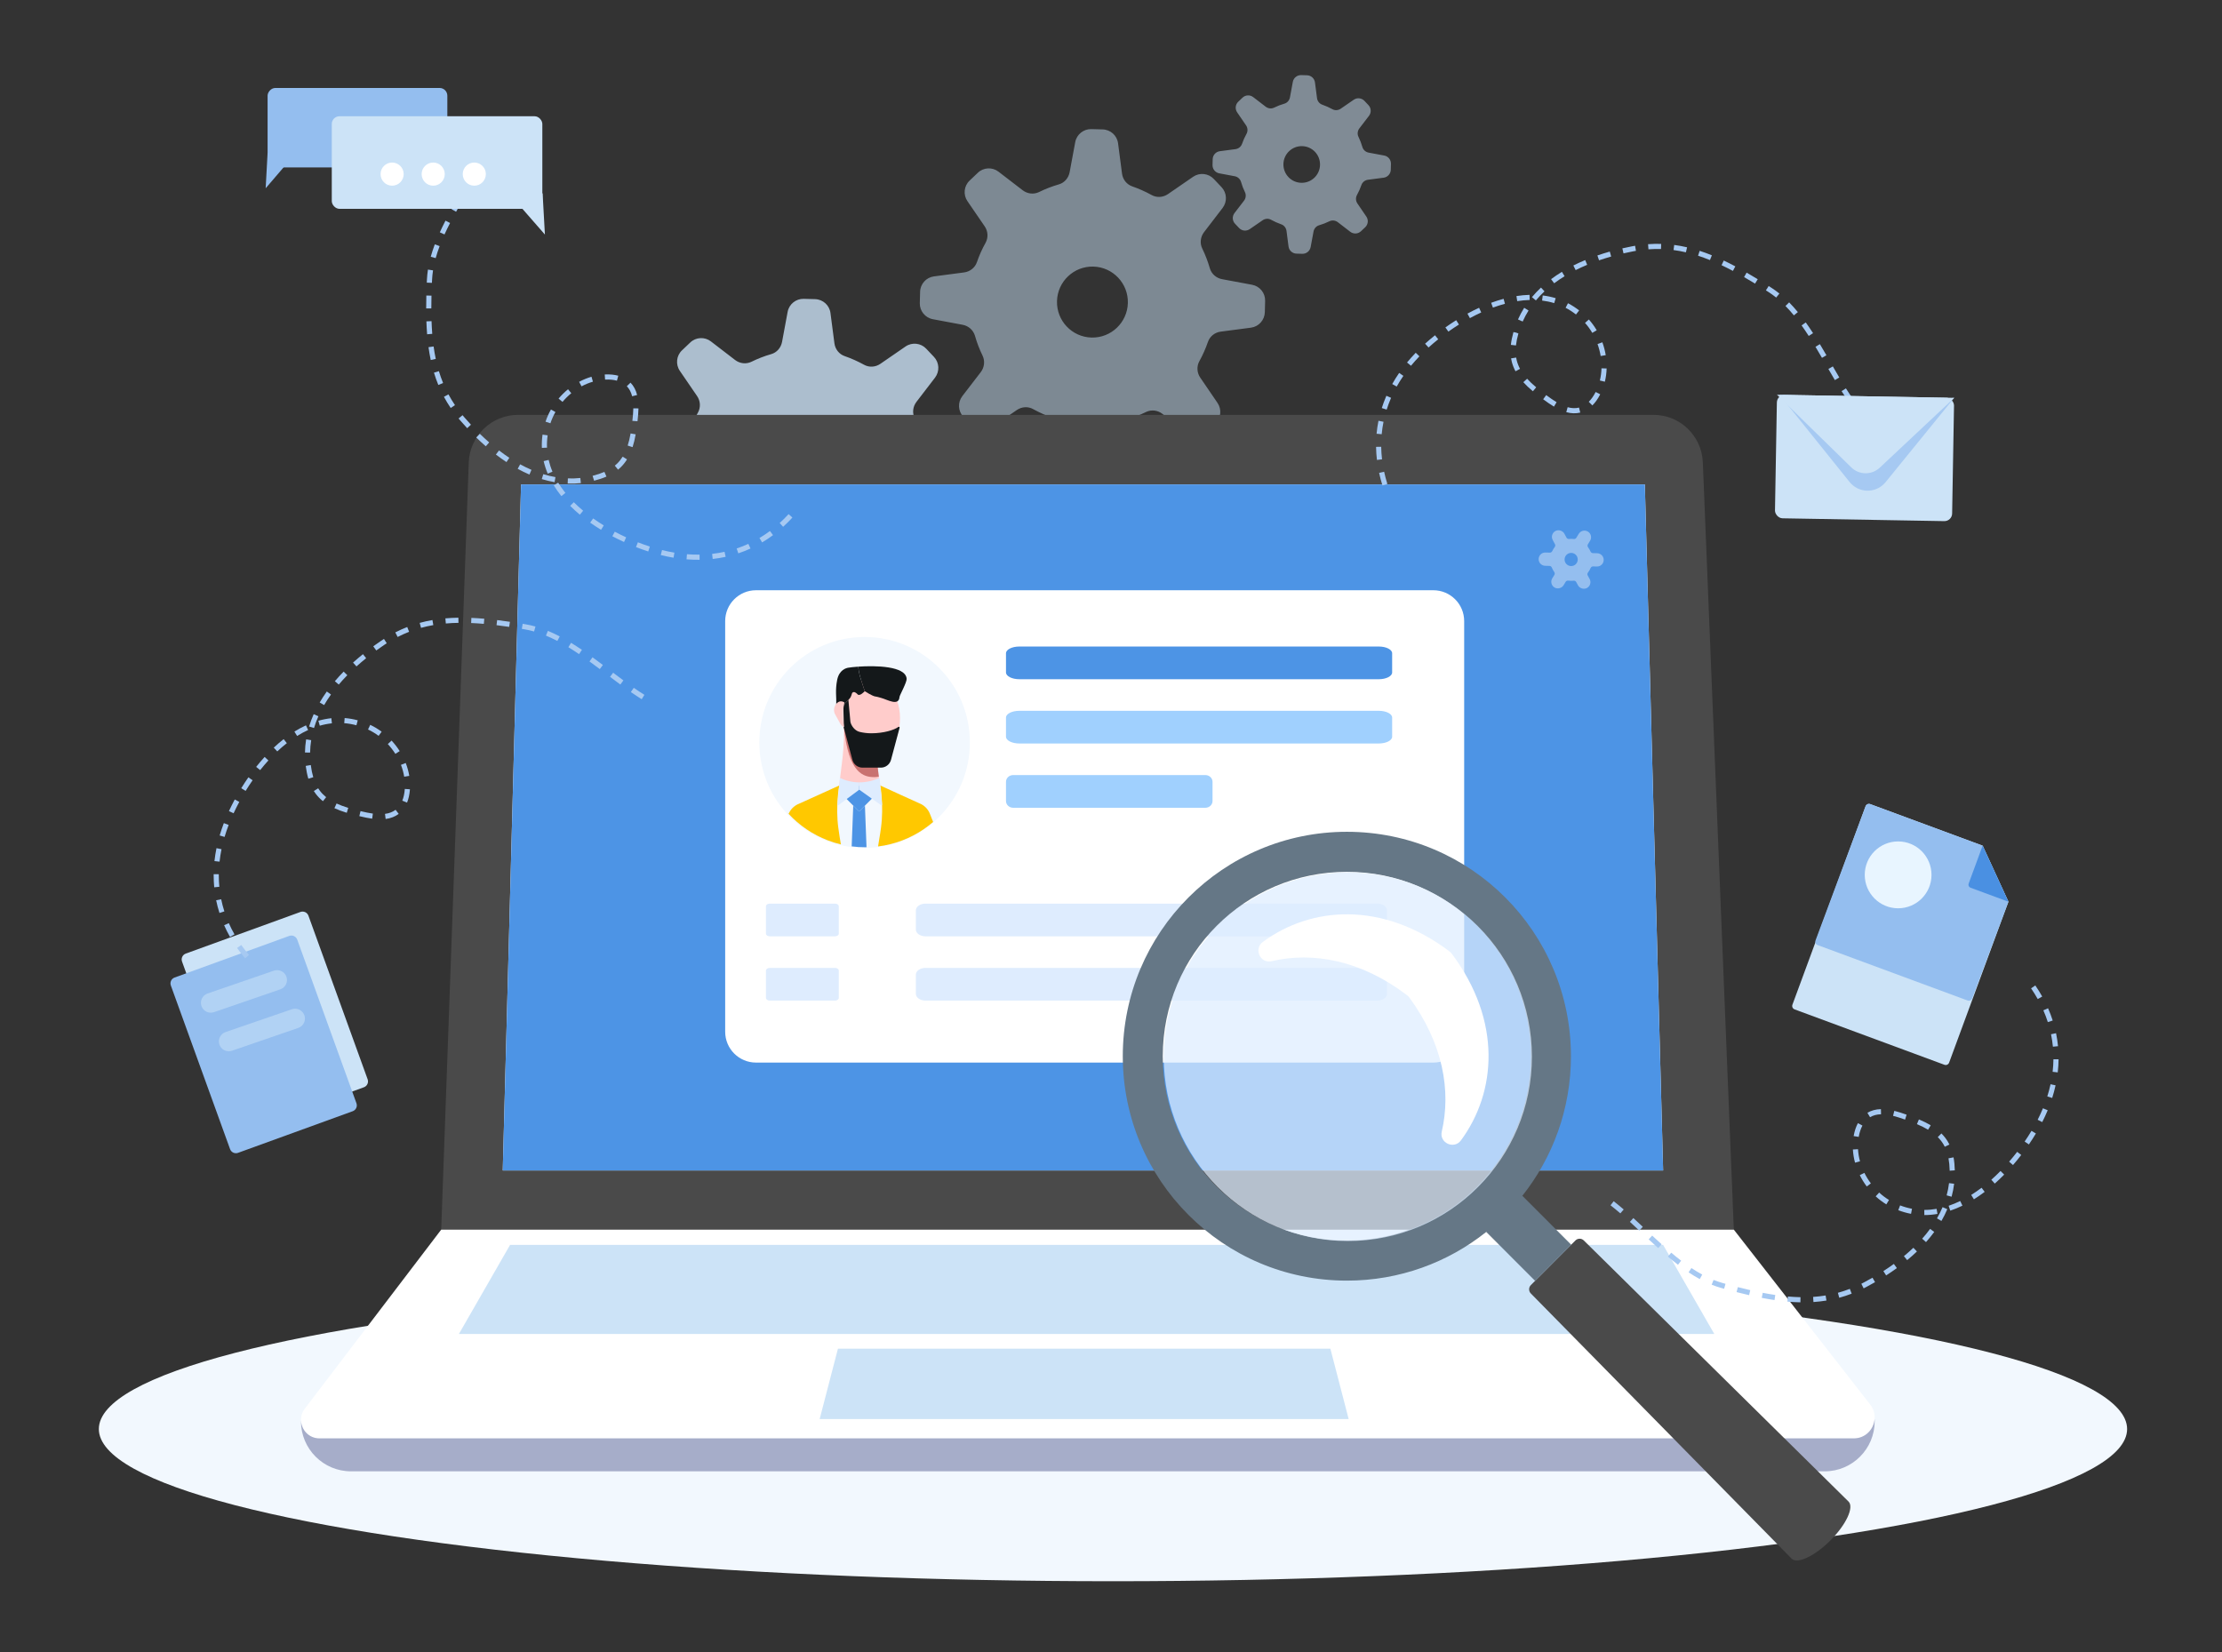 <?xml version="1.0" encoding="UTF-8"?>
<svg width="562px" height="418px" viewBox="0 0 562 418" version="1.1" xmlns="http://www.w3.org/2000/svg" xmlns:xlink="http://www.w3.org/1999/xlink">
    <rect x="0" y="0" width="562" height="418" fill="#333333" stroke="none"/>
    <!-- Generator: Sketch 53.2 (72643) - https://sketchapp.com -->
    <title>Homepage-illustration</title>
    <desc>Created with Sketch.</desc>
    <defs>
        <path d="M0,0 L38.318,0.651 L44.163,0 L27.2,21.625 C25.206,24.167 21.529,24.611 18.987,22.617 C18.661,22.362 18.364,22.073 18.1,21.756 L0,0 Z" id="path-1"></path>
        <path d="M-0.649,0 L44.182,0 L25.654,17.997 C23.657,19.937 20.485,19.959 18.461,18.048 L-0.649,0 Z" id="path-3"></path>
    </defs>
    <g id="Homepage-illustration" stroke="none" stroke-width="1" fill="none" fill-rule="evenodd">
        <g id="Group-12" transform="translate(25, 19)">
            <ellipse id="Oval-8" fill="#F2F8FE" cx="256.5" cy="342.5" rx="256.5" ry="38.5"></ellipse>
            <g id="Group-9" transform="translate(18, 0)">
                <g id="Group-6-Copy">
                    <path d="M20.034,266.574 L49.042,256.043 C49.859,255.746 50.281,254.842 49.985,254.023 L35.011,212.641 C34.714,211.822 33.812,211.399 32.994,211.696 L3.987,222.227 C3.17,222.523 2.748,223.428 3.044,224.246 L18.018,265.629 C18.314,266.448 19.217,266.87 20.034,266.574" id="Fill-1" fill="#CCE3F7"></path>
                    <path d="M17.204,272.632 L46.211,262.102 C47.028,261.805 47.45,260.9 47.154,260.082 L32.18,218.699 C31.884,217.88 30.981,217.457 30.164,217.754 L1.157,228.285 C0.339,228.582 -0.083,229.485 0.213,230.304 L15.188,271.687 C15.484,272.506 16.387,272.928 17.204,272.632" id="Fill-5" fill="#94BEEF"></path>
                    <path d="M430.031,184.413 L458.458,194.925 L464.982,209.109 L449.98,249.813 C449.804,250.29 449.276,250.533 448.8,250.357 L410.892,236.34 C410.417,236.164 410.173,235.635 410.348,235.158 L428.851,184.957 C429.027,184.48 429.555,184.236 430.031,184.413" id="Fill-21" fill="#CCE3F7"></path>
                    <path d="M458.458,194.925 L464.982,209.109 L455.825,233.55 C455.649,234.027 455.121,234.271 454.645,234.094 L416.737,220.077 C416.262,219.901 416.018,219.372 416.194,218.895 L428.851,184.957 C429.027,184.48 429.555,184.236 430.031,184.413 L458.458,194.925 Z" id="Fill-21-Copy" fill="#94BEEF"></path>
                    <path d="M455.392,205.562 L464.983,209.109 L458.458,194.924 L454.918,204.531 C454.764,204.947 454.976,205.409 455.392,205.562" id="Fill-31" fill="#4A90E2"></path>
                    <path d="M233.542,48.438 C238.49,48.571 242.396,52.697 242.264,57.654 C242.131,62.611 238.011,66.522 233.063,66.39 C228.114,66.257 224.208,62.13 224.341,57.174 C224.474,52.217 228.594,48.305 233.542,48.438 M192.947,61.75 L200.482,63.161 C201.952,63.43 203.172,64.504 203.591,65.933 C204.086,67.676 204.728,69.36 205.517,70.965 C206.168,72.317 205.979,73.937 205.073,75.121 L200.395,81.207 C199.188,82.779 199.295,85.012 200.671,86.445 L202.634,88.519 C203.989,89.973 206.21,90.199 207.842,89.076 L214.179,84.723 C215.409,83.881 217.014,83.757 218.325,84.501 C219.884,85.355 221.528,86.108 223.24,86.696 C224.663,87.172 225.648,88.449 225.858,89.934 C226.133,92.088 226.529,95.183 226.841,97.546 C227.099,99.533 228.745,101.015 230.742,101.069 L233.59,101.145 C235.585,101.199 237.309,99.786 237.673,97.837 L239.082,90.268 C239.35,88.795 240.402,87.573 241.828,87.174 C243.568,86.658 245.25,86.015 246.853,85.224 C248.202,84.573 249.799,84.762 251.002,85.69 L257.077,90.375 C258.668,91.585 260.876,91.457 262.307,90.098 L264.398,88.133 C265.829,86.754 266.055,84.551 264.933,82.917 L260.589,76.548 C259.726,75.316 259.624,73.688 260.346,72.373 C261.199,70.833 261.93,69.185 262.516,67.492 C263.012,66.068 264.266,65.08 265.769,64.891 C267.92,64.594 271.031,64.199 273.411,63.888 C275.374,63.627 276.854,61.958 276.907,59.979 L276.983,57.126 C277.037,55.127 275.647,53.401 273.68,53.036 L266.103,51.624 C264.632,51.355 263.412,50.302 262.994,48.853 C262.498,47.13 261.856,45.467 261.087,43.883 C260.416,42.531 260.625,40.911 261.531,39.727 L266.231,33.6 C267.438,32.007 267.331,29.795 265.955,28.341 L263.993,26.267 C262.636,24.834 260.417,24.587 258.785,25.711 L252.404,30.104 C251.175,30.946 249.57,31.07 248.258,30.326 C246.699,29.471 245.075,28.74 243.385,28.153 C241.982,27.677 240.976,26.401 240.787,24.916 C240.512,22.741 240.096,19.624 239.785,17.24 C239.526,15.274 237.88,13.792 235.884,13.738 L233.036,13.662 C231.061,13.609 229.317,15.001 228.954,16.949 L227.544,24.54 C227.275,26.012 226.223,27.255 224.776,27.654 C223.057,28.15 221.396,28.793 219.794,29.584 C218.444,30.235 216.847,30.046 215.644,29.118 L209.549,24.432 C207.979,23.223 205.75,23.33 204.318,24.708 L202.248,26.675 C200.797,28.032 200.571,30.256 201.692,31.891 L206.038,38.238 C206.899,39.47 207.001,41.099 206.28,42.413 C205.406,43.974 204.676,45.6 204.089,47.314 C203.593,48.739 202.318,49.726 200.836,49.916 C198.686,50.192 195.595,50.609 193.215,50.92 C191.252,51.18 189.772,52.829 189.719,54.807 L189.643,57.681 C189.59,59.659 191,61.385 192.947,61.75" id="Fill-37" fill="#CCE3F7" opacity="0.488"></path>
                    <path d="M160.803,91.372 C165.751,91.505 169.657,95.632 169.525,100.588 C169.392,105.545 165.272,109.457 160.324,109.324 C155.375,109.191 151.469,105.064 151.602,100.108 C151.735,95.151 155.855,91.239 160.803,91.372 M120.207,104.684 L127.743,106.095 C129.213,106.364 130.433,107.439 130.852,108.867 C131.347,110.61 131.989,112.295 132.778,113.9 C133.428,115.251 133.239,116.871 132.334,118.056 L127.656,124.141 C126.449,125.713 126.556,127.946 127.932,129.379 L129.895,131.453 C131.25,132.907 133.471,133.133 135.103,132.01 L141.44,127.657 C142.669,126.815 144.275,126.691 145.586,127.436 C147.145,128.29 148.789,129.042 150.501,129.63 C151.924,130.106 152.909,131.383 153.119,132.869 C153.394,135.023 153.79,138.117 154.102,140.48 C154.36,142.467 156.006,143.95 158.003,144.003 L160.85,144.08 C162.846,144.133 164.57,142.72 164.934,140.771 L166.343,133.202 C166.611,131.73 167.663,130.507 169.089,130.108 C170.829,129.592 172.511,128.949 174.114,128.158 C175.462,127.507 177.06,127.696 178.263,128.624 L184.338,133.31 C185.928,134.519 188.137,134.391 189.567,133.033 L191.659,131.067 C193.09,129.688 193.316,127.486 192.194,125.851 L187.85,119.482 C186.987,118.25 186.885,116.622 187.607,115.307 C188.46,113.768 189.191,112.12 189.777,110.426 C190.273,109.002 191.527,108.014 193.03,107.825 C195.181,107.528 198.292,107.133 200.672,106.822 C202.634,106.562 204.115,104.892 204.168,102.914 L204.244,100.06 C204.298,98.061 202.908,96.336 200.941,95.971 L193.363,94.558 C191.893,94.29 190.673,93.236 190.255,91.787 C189.759,90.065 189.117,88.401 188.348,86.817 C187.677,85.465 187.886,83.846 188.792,82.661 L193.491,76.534 C194.699,74.941 194.592,72.73 193.216,71.276 L191.253,69.201 C189.897,67.769 187.678,67.521 186.045,68.645 L179.665,73.038 C178.436,73.88 176.831,74.004 175.519,73.26 C173.96,72.406 172.336,71.674 170.645,71.087 C169.243,70.611 168.237,69.335 168.048,67.85 C167.773,65.675 167.357,62.559 167.046,60.174 C166.787,58.209 165.141,56.726 163.145,56.673 L160.297,56.597 C158.322,56.543 156.578,57.935 156.215,59.884 L154.805,67.474 C154.536,68.946 153.484,70.189 152.037,70.588 C150.317,71.084 148.657,71.727 147.055,72.518 C145.705,73.169 144.108,72.981 142.905,72.052 L136.809,67.367 C135.24,66.157 133.011,66.264 131.579,67.642 L129.509,69.609 C128.058,70.966 127.832,73.19 128.953,74.825 L133.298,81.173 C134.16,82.405 134.262,84.033 133.541,85.348 C132.667,86.908 131.937,88.535 131.35,90.249 C130.854,91.673 129.579,92.66 128.097,92.85 C125.947,93.126 122.856,93.543 120.476,93.854 C118.513,94.114 117.033,95.763 116.98,97.741 L116.904,100.615 C116.851,102.594 118.261,104.319 120.207,104.684" id="Fill-37-Copy" fill="#CCE3F7" opacity="0.789"></path>
                    <path d="M286.362,17.969 C288.919,18.037 290.937,20.169 290.868,22.73 C290.8,25.291 288.671,27.312 286.114,27.244 C283.557,27.175 281.539,25.043 281.608,22.482 C281.677,19.921 283.805,17.9 286.362,17.969 M265.387,24.847 L269.281,25.576 C270.04,25.715 270.67,26.27 270.887,27.008 C271.143,27.908 271.474,28.779 271.882,29.608 C272.218,30.306 272.12,31.143 271.653,31.755 L269.236,34.9 C268.612,35.712 268.667,36.866 269.378,37.606 L270.392,38.678 C271.093,39.429 272.24,39.546 273.083,38.965 L276.358,36.716 C276.993,36.281 277.822,36.217 278.5,36.602 C279.305,37.043 280.155,37.432 281.039,37.736 C281.774,37.982 282.283,38.641 282.392,39.409 C282.534,40.522 282.739,42.121 282.9,43.342 C283.033,44.368 283.884,45.134 284.915,45.162 L286.387,45.202 C287.418,45.229 288.308,44.499 288.496,43.492 L289.224,39.581 C289.363,38.82 289.907,38.189 290.643,37.983 C291.542,37.716 292.412,37.384 293.239,36.975 C293.936,36.639 294.761,36.736 295.383,37.216 L298.522,39.637 C299.344,40.262 300.485,40.196 301.224,39.494 L302.305,38.478 C303.044,37.766 303.161,36.628 302.581,35.783 L300.336,32.493 C299.891,31.856 299.838,31.015 300.211,30.335 C300.652,29.54 301.029,28.688 301.332,27.814 C301.588,27.077 302.236,26.567 303.013,26.469 C304.124,26.316 305.732,26.112 306.961,25.951 C307.976,25.817 308.74,24.954 308.768,23.932 L308.807,22.458 C308.835,21.425 308.117,20.533 307.101,20.345 L303.185,19.615 C302.426,19.476 301.795,18.932 301.579,18.183 C301.323,17.293 300.991,16.434 300.594,15.615 C300.247,14.917 300.355,14.08 300.823,13.468 L303.251,10.302 C303.875,9.479 303.82,8.336 303.109,7.585 L302.095,6.513 C301.394,5.773 300.248,5.645 299.404,6.226 L296.108,8.496 C295.473,8.931 294.643,8.995 293.966,8.611 C293.16,8.169 292.321,7.791 291.447,7.488 C290.723,7.242 290.203,6.582 290.106,5.815 C289.963,4.692 289.749,3.081 289.588,1.849 C289.454,0.834 288.604,0.068 287.572,0.04 L286.101,0.001 C285.08,-0.027 284.179,0.692 283.991,1.699 L283.263,5.621 C283.124,6.381 282.58,7.024 281.833,7.23 C280.944,7.486 280.086,7.818 279.259,8.227 C278.561,8.564 277.736,8.466 277.115,7.986 L273.965,5.565 C273.154,4.941 272.002,4.996 271.263,5.708 L270.193,6.724 C269.443,7.425 269.327,8.574 269.906,9.419 L272.151,12.699 C272.596,13.335 272.649,14.177 272.276,14.856 C271.825,15.662 271.447,16.502 271.144,17.388 C270.888,18.124 270.229,18.634 269.463,18.732 C268.352,18.875 266.756,19.09 265.526,19.251 C264.512,19.385 263.747,20.237 263.72,21.259 L263.68,22.744 C263.653,23.766 264.381,24.658 265.387,24.847" id="Fill-37-Copy-2" fill="#CCE3F7" opacity="0.503"></path>
                    <path d="M395.527,292.06 L68.593,292.06 L75.559,98.007 C75.8,91.276 81.318,85.945 88.042,85.945 L375.207,85.945 C381.909,85.945 387.417,91.243 387.688,97.951 L395.527,292.06 Z" id="Fill-39" fill="#4A4A4A"></path>
                    <polygon id="Fill-41" fill="#FFFFFF" points="377.647 277.084 84.161 277.084 88.786 103.546 373.023 103.546"></polygon>
                    <polygon id="Fill-43" fill="#4D94E5" points="377.647 277.084 84.161 277.084 88.786 103.546 373.023 103.546"></polygon>
                    <path d="M431.134,339.971 C430.931,342.547 428.841,344.863 425.871,344.863 L37.814,344.863 C35.122,344.863 33.246,342.722 33.134,340.388 C33.088,339.351 33.375,338.285 34.096,337.341 L68.593,292.06 L395.527,292.06 L430.034,336.322 C430.912,337.452 431.245,338.739 431.134,339.971" id="Fill-45" fill="#FFFFFF"></path>
                    <path d="M431.152,340.185 L431.152,340.537 C431.152,347.53 425.492,353.2 418.509,353.2 L45.777,353.2 C38.785,353.2 33.125,347.53 33.125,340.537 C33.125,340.491 33.125,340.435 33.134,340.388 C33.245,342.722 35.123,344.863 37.814,344.863 L425.871,344.863 C428.84,344.863 430.93,342.547 431.134,339.971 C431.152,340.046 431.152,340.111 431.152,340.185" id="Fill-47" fill="#A6ADC9"></path>
                    <polygon id="Fill-49" fill="#CCE3F7" points="298.109 339.971 164.315 339.971 168.939 322.167 293.485 322.167"></polygon>
                    <polygon id="Fill-51" fill="#CCE3F7" points="390.595 318.462 73.063 318.462 86.011 295.92 377.647 295.92"></polygon>
                    <g id="Group" transform="translate(140.283, 130.104)">
                        <path d="M7.934,119.696 L179.243,119.696 C183.551,119.696 187.043,116.203 187.043,111.896 L187.043,8.009 C187.043,3.702 183.551,0.209 179.243,0.209 L7.934,0.209 C3.626,0.209 0.134,3.702 0.134,8.009 L0.134,111.896 C0.134,116.203 3.626,119.696 7.934,119.696 Z" id="Fill-89" fill="#FFFFFF"></path>
                        <path d="M62.023,38.708 C62.023,53.44 50.101,65.382 35.397,65.382 C20.689,65.382 8.767,53.44 8.767,38.708 C8.767,23.977 20.689,12.035 35.397,12.035 C50.101,12.035 62.023,23.977 62.023,38.708 Z" id="Fill-125-Copy" fill="#F2F8FE"></path>
                        <path d="M165.445,22.716 L74.539,22.716 C72.67,22.716 71.158,21.95 71.158,21.006 L71.158,16.155 C71.158,15.21 72.67,14.445 74.539,14.445 L165.445,14.445 C167.312,14.445 168.826,15.21 168.826,16.155 L168.826,21.006 C168.826,21.95 167.312,22.716 165.445,22.716" id="Fill-91" fill="#4D94E5"></path>
                        <path d="M165.445,38.975 L74.539,38.975 C72.67,38.975 71.158,38.21 71.158,37.265 L71.158,32.414 C71.158,31.47 72.67,30.704 74.539,30.704 L165.445,30.704 C167.312,30.704 168.826,31.47 168.826,32.414 L168.826,37.265 C168.826,38.21 167.312,38.975 165.445,38.975" id="Fill-92" fill="#A0D0FE"></path>
                        <path d="M121.588,55.235 L72.966,55.235 C71.967,55.235 71.158,54.469 71.158,53.525 L71.158,48.674 C71.158,47.729 71.967,46.964 72.966,46.964 L121.588,46.964 C122.587,46.964 123.397,47.729 123.397,48.674 L123.397,53.525 C123.397,54.469 122.587,55.235 121.588,55.235" id="Fill-93" fill="#A0D0FE"></path>
                        <path d="M27.907,87.754 L11.408,87.754 C10.879,87.754 10.449,87.452 10.449,87.082 L10.449,80.155 C10.449,79.783 10.879,79.482 11.408,79.482 L27.907,79.482 C28.437,79.482 28.866,79.783 28.866,80.155 L28.866,87.082 C28.866,87.452 28.437,87.754 27.907,87.754" id="Fill-94" fill="#DEECFE"></path>
                        <path d="M27.907,104.013 L11.408,104.013 C10.879,104.013 10.449,103.712 10.449,103.341 L10.449,96.414 C10.449,96.043 10.879,95.741 11.408,95.741 L27.907,95.741 C28.437,95.741 28.866,96.043 28.866,96.414 L28.866,103.341 C28.866,103.712 28.437,104.013 27.907,104.013" id="Fill-95" fill="#DEECFE"></path>
                        <path d="M165.074,87.754 L50.8,87.754 C49.454,87.754 48.363,86.988 48.363,86.043 L48.363,81.192 C48.363,80.248 49.454,79.482 50.8,79.482 L165.074,79.482 C166.42,79.482 167.512,80.248 167.512,81.192 L167.512,86.043 C167.512,86.988 166.42,87.754 165.074,87.754" id="Fill-99" fill="#DEECFE"></path>
                        <path d="M165.074,104.013 L50.8,104.013 C49.454,104.013 48.363,103.247 48.363,102.303 L48.363,97.452 C48.363,96.508 49.454,95.741 50.8,95.741 L165.074,95.741 C166.42,95.741 167.512,96.508 167.512,97.452 L167.512,102.303 C167.512,103.247 166.42,104.013 165.074,104.013" id="Fill-100" fill="#DEECFE"></path>
                        <path d="M39.375,49.605 L39.375,49.607 C39.375,50.35 37.718,50.974 35.477,51.15 C35.475,51.15 35.473,51.152 35.471,51.15 C33.868,51.191 32.111,51.102 30.831,50.827 C29.699,50.535 28.981,50.097 28.981,49.607 C28.983,49.577 28.986,49.546 28.99,49.516 C29.409,45.194 30.561,39.327 30.033,33.775 C30.066,34.112 30.109,34.448 30.159,34.781 C30.927,39.811 33.602,44.373 36.785,44.373 C37.41,44.373 38.034,44.215 38.641,43.921 C38.789,45.955 39.041,47.894 39.335,49.411 C39.336,49.412 39.338,49.414 39.336,49.415 C39.349,49.479 39.362,49.542 39.375,49.605" id="Fill-104" fill="#FFCCCB"></path>
                        <polygon id="Fill-107" fill="#4D94E5" points="37.266 52.902 35.481 54.69 34.003 56.171 32.522 54.69 30.737 52.902 32.662 50.975 34.003 49.634"></polygon>
                        <path d="M44.352,32.522 C44.352,37.543 41.714,42.441 38.641,43.921 C38.034,44.215 37.41,44.373 36.785,44.373 C35.283,44.373 33.896,43.358 32.766,41.758 C31.502,39.965 30.565,37.438 30.159,34.781 C30.108,34.447 30.066,34.112 30.033,33.775 C30.028,33.718 30.023,33.663 30.016,33.607 C30.015,33.583 30.012,33.561 30.01,33.538 C30.01,33.533 30.009,33.527 30.009,33.522 C29.962,32.988 29.938,32.453 29.938,31.921 C29.938,30.698 30.066,29.587 30.299,28.593 C31.215,24.697 33.772,22.596 36.785,22.596 C39.511,22.596 42.242,24.631 43.552,28.021 C44.058,29.332 44.352,30.845 44.352,32.522" id="Fill-110" fill="#FFCCCB"></path>
                        <path d="M44.23,27.188 C44.041,29.649 41.141,27.864 39.626,27.46 C39.131,27.328 38.644,27.153 38.138,27.093 C37.36,27.004 35.439,25.741 35.439,25.741 C35.278,25.3 35.135,24.85 34.992,24.403 C34.826,23.893 34.664,23.381 34.501,22.871 C34.386,22.516 34.275,22.16 34.177,21.803 C33.983,21.058 33.871,20.299 33.777,19.536 C38.121,19.239 45.786,19.35 46.031,22.596 C46.1,23.504 44.264,26.749 44.23,27.188" id="Fill-111" fill="#14181A"></path>
                        <path d="M35.44,25.741 L35.44,25.747 C35.372,25.816 34.142,27.122 33.638,26.549 C33.386,26.257 32.923,25.947 32.718,25.965 C32.5,25.959 32.288,26.114 32.237,26.228 C32.145,26.451 32.082,26.686 32.008,26.916 C31.882,27.305 31.608,27.643 31.299,27.969 C30.893,28.394 30.424,28.794 30.161,29.265 L30.006,29.253 L28.228,29.149 C28.302,27.214 27.925,25.512 28.467,22.848 C28.983,20.356 30.716,19.897 31.259,19.805 C31.757,19.72 32.655,19.616 33.776,19.536 C33.873,20.299 33.981,21.06 34.176,21.805 C34.273,22.16 34.387,22.516 34.502,22.871 C34.662,23.381 34.828,23.897 34.994,24.406 C35.137,24.853 35.28,25.3 35.44,25.741" id="Fill-112" fill="#14181A"></path>
                        <path d="M38.999,47.359 C38.665,47.423 38.246,47.486 37.91,47.486 C35.219,47.486 31.3,46.671 30.159,34.781 C31.567,36.606 34.393,44.742 36.264,44.742 C37.042,44.742 37.892,44.571 38.648,44.236 C38.733,45.327 38.861,46.356 38.999,47.359" id="Fill-113" fill="#C97270"></path>
                        <path d="M29.396,64.507 C28.255,64.235 27.139,63.891 26.062,63.472 C22.26,62.012 18.88,59.697 16.161,56.758 L16.387,56.346 C16.915,55.375 17.771,54.621 18.8,54.217 C18.8,54.217 28.907,49.647 28.981,49.607 C28.981,49.607 27.998,54.83 28.752,60.327 C28.978,61.977 29.198,63.37 29.396,64.507" id="Fill-114" fill="#FFC800"></path>
                        <path d="M52.732,58.829 C49.661,61.476 45.975,63.43 41.919,64.438 C40.901,64.696 39.86,64.89 38.802,65.02 C38.968,64.102 39.151,62.994 39.342,61.694 C39.357,61.585 39.374,61.476 39.391,61.364 C39.44,61.029 39.488,60.685 39.537,60.327 C40.292,54.831 39.375,49.607 39.375,49.607 C39.506,49.699 49.234,54.103 49.234,54.103 C50.456,54.572 51.425,55.532 51.908,56.75 L52.732,58.829 Z" id="Fill-115" fill="#FFC800"></path>
                        <path d="M43.943,34.781 C42.857,35.592 40.14,36.394 37.095,36.394 C36.029,36.394 35.02,36.254 34.112,36.033 C32.914,35.742 31.998,34.46 31.804,33.485 L31.299,27.969 C30.893,28.394 30.424,28.794 30.161,29.265 L30.007,29.253 L30.161,34.764 C30.121,34.778 30.09,34.817 30.103,34.867 L32.31,43.115 C32.621,44.277 33.671,45.085 34.876,45.085 L39.508,45.085 C40.709,45.085 41.762,44.277 42.073,43.115 L44.249,34.988 C44.297,34.808 44.092,34.669 43.943,34.781" id="Fill-116" fill="#14181A"></path>
                        <path d="M35.522,65.223 C34.372,65.223 33.239,65.149 32.129,65.005 L32.522,54.69 L34.003,56.171 L35.481,54.69 L35.879,65.22 C35.762,65.223 35.642,65.223 35.522,65.223" id="Fill-117" fill="#4D94E5"></path>
                        <path d="M29.938,31.921 C29.938,32.872 30.015,33.835 30.159,34.78 C29.375,34.651 28.924,33.261 27.989,31.69 C27.162,30.302 28.043,28.639 29.066,28.356 C29.472,28.244 29.902,28.339 30.3,28.593 C30.065,29.587 29.938,30.698 29.938,31.921" id="Fill-118" fill="#FFCCCB"></path>
                        <path d="M34.04,48.806 L34.04,50.661 L31.002,52.923 L28.83,54.537 C28.713,54.625 28.519,54.55 28.533,54.421 L29.069,48.528 L29.145,47.676 C30.278,48.228 31.511,48.594 32.807,48.737 C33.212,48.784 33.624,48.806 34.04,48.806" id="Fill-119" fill="#DEECFE"></path>
                        <path d="M34.04,48.806 L34.04,50.661 L37.229,52.923 L39.509,54.537 C39.633,54.625 39.836,54.55 39.822,54.421 L39.258,48.528 L39.178,47.676 C37.989,48.228 36.694,48.594 35.335,48.737 C34.909,48.784 34.476,48.806 34.04,48.806" id="Fill-120" fill="#DEECFE"></path>
                    </g>
                    <path d="M355.467,294.793 L349.828,300.442 L344.191,306.088 C343.61,306.67 343.607,307.614 344.182,308.199 C344.182,308.199 410.069,375.213 410.138,375.282 C411.58,376.727 415.976,374.666 419.954,370.682 C423.933,366.695 425.99,362.295 424.547,360.85 C424.479,360.781 357.574,294.785 357.574,294.785 C356.99,294.21 356.047,294.213 355.467,294.793" id="Fill-122" fill="#4A4A4A"></path>
                    <polygon id="Fill-123" fill="#657786" points="337.44 288.033 337.44 288.033 332.877 292.605 345.265 305.013 354.392 295.87 342.004 283.462"></polygon>
                    <path d="M344.218,248.187 C344.218,273.948 323.371,294.829 297.659,294.829 C271.94,294.829 251.093,273.948 251.093,248.187 C251.093,222.427 271.94,201.545 297.659,201.545 C323.371,201.545 344.218,222.427 344.218,248.187 M257.581,208.044 C247.319,218.322 240.981,232.51 240.981,248.181 C240.981,279.536 266.361,304.959 297.659,304.959 C310.986,304.959 323.234,300.352 332.911,292.637 C334.6,291.298 336.21,289.86 337.737,288.331 C339.256,286.796 340.692,285.189 342.036,283.497 L342.004,283.465 L342.004,283.458 L342.043,283.497 C349.732,273.805 354.33,261.529 354.33,248.187 C354.33,216.832 328.963,191.416 297.659,191.416 C282.007,191.416 267.842,197.772 257.581,208.044" id="Fill-124" fill="#657786"></path>
                    <path d="M344.465,248.303 C344.465,274.064 323.618,294.945 297.906,294.945 C272.187,294.945 251.34,274.064 251.34,248.303 C251.34,222.543 272.187,201.661 297.906,201.661 C323.618,201.661 344.465,222.543 344.465,248.303 Z" id="Fill-125" fill="#DEECFE" opacity="0.722"></path>
                    <path d="M323.614,221.676 C323.826,221.836 324.018,222.028 324.177,222.241 C336.943,239.308 335.467,257.322 326.515,269.474 C324.767,271.845 320.996,270.128 321.66,267.257 C324.041,256.973 322.01,244.986 313.462,233.348 C313.303,233.133 313.111,232.938 312.898,232.775 C301.206,223.854 289.037,221.718 278.608,224.148 C275.746,224.814 274.037,221.03 276.402,219.282 C288.552,210.306 306.562,208.827 323.614,221.676" id="Fill-126" fill="#FFFFFF"></path>
                    <path d="M69.761,138.721 L69.648,137.425 C70.699,137.334 71.805,137.278 72.936,137.26 L72.956,138.561 C71.857,138.578 70.781,138.632 69.761,138.721 L69.761,138.721 Z M79.377,138.815 C78.267,138.719 77.187,138.649 76.166,138.606 L76.22,137.306 C77.259,137.35 78.36,137.421 79.488,137.519 L79.377,138.815 Z M85.785,139.582 C84.694,139.422 83.628,139.277 82.584,139.151 L82.74,137.859 C83.794,137.987 84.872,138.133 85.974,138.295 L85.785,139.582 Z M63.489,139.825 L63.144,138.57 C64.186,138.283 65.272,138.04 66.373,137.848 L66.595,139.13 C65.536,139.315 64.491,139.548 63.489,139.825 L63.489,139.825 Z M92.085,140.744 C91.293,140.521 90.501,140.342 89.729,140.21 L88.981,140.085 L89.195,138.801 L89.946,138.927 C90.763,139.067 91.601,139.257 92.437,139.492 L92.085,140.744 Z M57.574,142.133 L56.981,140.975 C57.969,140.468 58.985,140.01 60.001,139.614 L60.473,140.826 C59.498,141.206 58.523,141.646 57.574,142.133 L57.574,142.133 Z M97.969,143.14 C96.987,142.628 96.016,142.174 95.08,141.788 L95.575,140.584 C96.546,140.985 97.553,141.457 98.568,141.987 L97.969,143.14 Z M52.17,145.545 L51.408,144.491 C52.072,144.01 52.742,143.542 53.416,143.088 C53.65,142.931 53.882,142.778 54.115,142.628 L54.817,143.724 C54.591,143.868 54.366,144.016 54.141,144.167 C53.479,144.614 52.822,145.073 52.17,145.545 L52.17,145.545 Z M103.458,146.469 C102.504,145.822 101.62,145.251 100.755,144.723 L101.431,143.612 C102.315,144.151 103.216,144.733 104.186,145.392 L103.458,146.469 Z M47.164,149.58 L46.295,148.613 C47.089,147.897 47.932,147.181 48.8,146.483 L49.613,147.497 C48.764,148.18 47.94,148.88 47.164,149.58 L47.164,149.58 Z M108.705,150.257 C107.842,149.608 106.974,148.963 106.1,148.329 L106.862,147.276 C107.742,147.913 108.616,148.564 109.484,149.217 L108.705,150.257 Z M113.903,154.166 C113.038,153.528 112.169,152.875 111.296,152.216 L112.078,151.177 C112.947,151.833 113.811,152.483 114.673,153.117 L113.903,154.166 Z M42.683,154.169 L41.693,153.327 C42.384,152.511 43.133,151.691 43.918,150.89 L44.845,151.801 C44.081,152.581 43.354,153.377 42.683,154.169 L42.683,154.169 Z M119.301,157.876 C118.436,157.339 117.539,156.748 116.56,156.07 L117.299,155 C118.26,155.666 119.138,156.244 119.985,156.77 L119.301,157.876 Z M38.979,159.361 L37.857,158.706 C38.397,157.776 39.004,156.841 39.658,155.928 L40.714,156.687 C40.083,157.567 39.499,158.467 38.979,159.361 L38.979,159.361 Z M47.147,164.471 C46.129,164.199 45.093,164.02 44.066,163.937 L44.171,162.641 C45.274,162.729 46.389,162.922 47.481,163.215 L47.147,164.471 Z M37.878,164.576 L37.522,163.325 C38.613,163.014 39.719,162.798 40.811,162.683 L40.947,163.977 C39.929,164.084 38.897,164.285 37.878,164.576 L37.878,164.576 Z M36.422,165.161 L35.178,164.783 C35.493,163.743 35.885,162.693 36.342,161.663 L37.529,162.192 C37.094,163.172 36.721,164.171 36.422,165.161 L36.422,165.161 Z M52.759,167.142 C51.913,166.517 51.014,165.977 50.085,165.538 L50.641,164.362 C51.645,164.838 52.617,165.42 53.53,166.096 L52.759,167.142 Z M32.147,167.173 L31.461,166.068 C32.429,165.465 33.415,164.934 34.39,164.487 L34.93,165.671 C34.004,166.094 33.068,166.6 32.147,167.173 L32.147,167.173 Z M27.127,171.081 L26.239,170.132 C27.063,169.359 27.906,168.633 28.747,167.975 L29.546,169 C28.737,169.635 27.923,170.335 27.127,171.081 L27.127,171.081 Z M35.434,171.381 L34.135,171.36 C34.153,170.253 34.252,169.133 34.428,168.032 L35.71,168.237 C35.543,169.278 35.451,170.335 35.434,171.381 L35.434,171.381 Z M56.998,171.701 C56.442,170.824 55.799,169.992 55.088,169.227 L56.038,168.339 C56.805,169.164 57.496,170.06 58.095,171.004 L56.998,171.701 Z M22.806,175.807 L21.79,174.997 C22.484,174.122 23.202,173.278 23.925,172.485 L24.884,173.362 C24.181,174.134 23.482,174.956 22.806,175.807 L22.806,175.807 Z M59.232,177.482 C59.068,176.475 58.791,175.466 58.409,174.485 L59.619,174.012 C60.034,175.078 60.335,176.176 60.514,177.273 L59.232,177.482 Z M34.989,177.985 C34.699,177.012 34.482,175.954 34.326,174.748 L35.608,174.53 L35.614,174.58 C35.761,175.716 35.963,176.708 36.233,177.612 L34.989,177.985 Z M19.128,181.072 L18.021,180.39 C18.596,179.455 19.202,178.529 19.825,177.638 L20.889,178.383 C20.281,179.254 19.688,180.159 19.128,181.072 L19.128,181.072 Z M38.68,183.674 C37.997,183.125 37.394,182.51 36.887,181.846 C36.705,181.608 36.535,181.362 36.375,181.11 L37.474,180.414 C37.612,180.634 37.761,180.848 37.919,181.056 C38.362,181.637 38.892,182.176 39.493,182.659 L38.68,183.674 Z M59.955,184.03 L58.75,183.542 C59.081,182.724 59.29,181.776 59.372,180.725 L59.383,180.576 L60.679,180.661 L60.668,180.827 C60.574,182.011 60.335,183.088 59.955,184.03 L59.955,184.03 Z M44.706,186.609 C43.517,186.247 42.495,185.864 41.581,185.44 L42.128,184.26 C42.986,184.659 43.953,185.019 45.083,185.363 L44.706,186.609 Z M16.084,186.732 L14.905,186.184 C15.358,185.207 15.854,184.217 16.379,183.241 L17.522,183.858 C17.009,184.812 16.525,185.778 16.084,186.732 L16.084,186.732 Z M51.129,188.102 C50.06,187.954 49.014,187.72 48.223,187.532 L47.884,187.451 L48.186,186.186 L48.522,186.266 C49.286,186.447 50.292,186.673 51.306,186.813 L51.129,188.102 Z M54.538,188.175 L54.372,186.885 C55.445,186.746 56.323,186.408 57.057,185.852 L57.841,186.89 C56.935,187.577 55.824,188.009 54.538,188.175 L54.538,188.175 Z M13.803,192.717 L12.557,192.347 C12.864,191.31 13.221,190.258 13.618,189.22 L14.831,189.686 C14.446,190.692 14.1,191.712 13.803,192.717 L13.803,192.717 Z M12.532,198.97 L11.241,198.829 C11.359,197.749 11.532,196.647 11.755,195.556 L13.027,195.818 C12.812,196.869 12.646,197.93 12.532,198.97 L12.532,198.97 Z M11.181,205.455 C11.088,204.47 11.041,203.463 11.041,202.462 L11.042,202.139 L12.341,202.151 L12.34,202.462 C12.34,203.422 12.385,204.388 12.474,205.332 L11.181,205.455 Z M12.509,211.951 C12.173,210.902 11.89,209.82 11.669,208.739 L12.942,208.478 C13.153,209.513 13.424,210.549 13.746,211.554 L12.509,211.951 Z M15.182,218.014 C14.632,217.051 14.129,216.055 13.687,215.054 L14.875,214.528 C15.299,215.488 15.782,216.443 16.31,217.368 L15.182,218.014 Z M18.997,223.416 C18.277,222.572 17.592,221.694 16.964,220.807 L18.023,220.054 C18.629,220.91 19.289,221.756 19.984,222.57 L18.997,223.416 Z" id="Fill-127" fill="#A6C9F2"></path>
                    <path d="M472.396,233.73 C471.884,232.815 471.317,231.903 470.711,231.021 L471.782,230.284 C472.41,231.198 472.998,232.144 473.529,233.093 L472.396,233.73 Z M474.946,239.558 C474.625,238.558 474.245,237.557 473.818,236.582 L475.007,236.058 C475.453,237.074 475.848,238.117 476.182,239.16 L474.946,239.558 Z M476.231,245.777 C476.13,244.729 475.97,243.67 475.755,242.633 L477.028,242.368 C477.252,243.452 477.418,244.557 477.524,245.652 L476.231,245.777 Z M477.452,252.282 L476.162,252.131 C476.285,251.07 476.354,250.002 476.364,248.954 L477.663,248.969 C477.652,250.061 477.58,251.175 477.452,252.282 L477.452,252.282 Z M476.051,258.752 L474.813,258.358 C475.137,257.338 475.414,256.301 475.638,255.275 L476.906,255.553 C476.674,256.618 476.387,257.694 476.051,258.752 L476.051,258.752 Z M429.985,263.617 L429.315,262.502 C430.289,261.916 431.44,261.604 432.735,261.574 L432.765,262.875 C431.683,262.899 430.773,263.142 429.985,263.617 L429.985,263.617 Z M438.842,264.224 L438.516,264.109 C437.774,263.848 436.8,263.518 435.805,263.271 L436.118,262.008 C437.165,262.268 438.178,262.611 438.943,262.881 L439.226,262.98 L438.842,264.224 Z M473.532,264.854 L472.375,264.264 C472.865,263.3 473.317,262.322 473.716,261.358 L474.916,261.856 C474.503,262.852 474.038,263.86 473.532,264.854 L473.532,264.854 Z M444.663,266.78 C443.85,266.292 442.927,265.831 441.84,265.371 L442.345,264.173 C443.489,264.657 444.465,265.144 445.33,265.664 L444.663,266.78 Z M427.118,268.597 L425.835,268.392 L425.864,268.234 C426.079,267.067 426.432,266.019 426.911,265.122 L428.056,265.735 C427.64,266.514 427.331,267.436 427.14,268.472 L427.118,268.597 Z M470.157,270.508 L469.085,269.773 C469.694,268.881 470.277,267.971 470.818,267.067 L471.932,267.736 C471.378,268.662 470.781,269.595 470.157,270.508 L470.157,270.508 Z M448.886,271.096 C448.771,270.862 448.645,270.633 448.508,270.408 C448.129,269.785 447.66,269.194 447.114,268.651 L448.03,267.727 C448.65,268.344 449.184,269.018 449.617,269.731 C449.774,269.988 449.919,270.253 450.051,270.522 L448.886,271.096 Z M426.189,275.121 C425.888,274.019 425.703,272.895 425.641,271.783 L426.938,271.709 C426.996,272.731 427.164,273.763 427.442,274.778 L426.189,275.121 Z M466.141,275.717 L465.16,274.863 C465.86,274.057 466.544,273.221 467.195,272.375 L468.224,273.169 C467.557,274.035 466.857,274.892 466.141,275.717 L466.141,275.717 Z M450.121,277.152 L450.119,277.074 C450.093,275.947 449.997,274.943 449.823,274.015 L451.1,273.776 C451.286,274.773 451.39,275.846 451.418,277.059 L450.121,277.152 Z M461.522,280.408 L460.661,279.434 C461.442,278.74 462.223,277.996 462.983,277.223 L463.909,278.136 C463.128,278.93 462.325,279.694 461.522,280.408 L461.522,280.408 Z M429.15,281.14 C428.475,280.24 427.881,279.275 427.386,278.273 L428.55,277.696 C429.01,278.626 429.562,279.523 430.189,280.359 L429.15,281.14 Z M450.61,283.73 L449.356,283.39 C449.632,282.372 449.835,281.331 449.962,280.294 L451.25,280.452 C451.117,281.55 450.901,282.653 450.61,283.73 L450.61,283.73 Z M456.254,284.384 L455.566,283.28 C456.44,282.734 457.323,282.124 458.19,281.465 L458.974,282.502 C458.075,283.184 457.16,283.817 456.254,284.384 L456.254,284.384 Z M434.099,285.666 C433.15,285.086 432.246,284.403 431.409,283.636 L432.286,282.677 C433.061,283.388 433.899,284.02 434.775,284.555 L434.099,285.666 Z M450.274,287.256 L449.862,286.023 C450.827,285.699 451.812,285.295 452.787,284.821 L453.353,285.993 C452.328,286.49 451.292,286.915 450.274,287.256 L450.274,287.256 Z M366.829,287.943 C365.945,287.181 365.133,286.513 364.345,285.899 L365.141,284.871 C365.947,285.498 366.776,286.181 367.677,286.957 L366.829,287.943 Z M440.351,288.06 C439.263,287.856 438.177,287.546 437.12,287.14 L437.585,285.925 C438.569,286.303 439.58,286.592 440.591,286.782 L440.351,288.06 Z M443.717,288.373 L443.7,287.072 L443.717,287.072 C444.734,287.072 445.777,286.98 446.814,286.8 L447.037,288.082 C445.925,288.276 444.808,288.373 443.717,288.373 L443.717,288.373 Z M448.037,289.86 L446.912,289.209 C447.448,288.281 447.923,287.328 448.326,286.374 L449.523,286.881 C449.099,287.884 448.598,288.886 448.037,289.86 L448.037,289.86 Z M371.618,292.296 C370.824,291.552 370.033,290.814 369.243,290.092 L370.119,289.131 C370.912,289.856 371.707,290.597 372.506,291.345 L371.618,292.296 Z M444.136,295.213 L443.166,294.348 C443.887,293.538 444.562,292.704 445.172,291.87 L446.219,292.641 C445.585,293.507 444.884,294.373 444.136,295.213 L444.136,295.213 Z M376.396,296.724 C375.589,295.997 374.788,295.259 373.993,294.518 L374.877,293.565 C375.668,294.301 376.463,295.035 377.265,295.758 L376.396,296.724 Z M439.372,299.772 L438.546,298.768 C439.381,298.078 440.188,297.363 440.943,296.644 L441.839,297.586 C441.062,298.327 440.232,299.063 439.372,299.772 L439.372,299.772 Z M381.412,300.942 C380.588,300.311 379.753,299.636 378.86,298.881 L379.697,297.886 C380.574,298.629 381.393,299.289 382.201,299.909 L381.412,300.942 Z M434.054,303.64 L433.351,302.545 C434.27,301.954 435.162,301.344 436.005,300.732 L436.768,301.785 C435.905,302.411 434.992,303.035 434.054,303.64 L434.054,303.64 Z M386.916,304.57 C385.991,304.069 385.04,303.494 384.087,302.861 L384.806,301.777 C385.726,302.389 386.644,302.943 387.535,303.427 L386.916,304.57 Z M428.362,306.912 L427.78,305.749 C428.018,305.629 428.257,305.507 428.496,305.38 C429.202,305.005 429.905,304.618 430.602,304.217 L431.25,305.345 C430.54,305.754 429.823,306.149 429.104,306.529 C428.858,306.66 428.609,306.788 428.362,306.912 L428.362,306.912 Z M393.074,307.016 L392.341,306.812 C391.539,306.587 390.725,306.309 389.922,305.988 L390.404,304.78 C391.165,305.084 391.934,305.347 392.691,305.559 L393.421,305.762 L393.074,307.016 Z M399.394,308.635 C398.359,308.397 397.302,308.139 396.223,307.861 L396.546,306.601 C397.614,306.875 398.66,307.132 399.685,307.367 L399.394,308.635 Z M422.191,309.29 L421.85,308.035 C422.86,307.759 423.876,307.424 424.869,307.04 L425.336,308.256 C424.302,308.654 423.243,309.003 422.191,309.29 L422.191,309.29 Z M405.819,309.873 C404.795,309.721 403.709,309.533 402.592,309.316 L402.838,308.039 C403.938,308.253 405.004,308.437 406.009,308.585 L405.819,309.873 Z M415.668,310.373 L415.582,309.075 C416.656,309.004 417.72,308.881 418.744,308.712 L418.955,309.995 C417.89,310.172 416.784,310.299 415.668,310.373 L415.668,310.373 Z M412.367,310.448 C411.307,310.428 410.201,310.367 409.08,310.265 L409.196,308.969 C410.288,309.068 411.363,309.127 412.392,309.147 L412.367,310.448 Z" id="Fill-129" fill="#A6C9F2"></path>
                    <path d="M158.333,34.833 C157.821,33.918 157.254,33.006 156.648,32.124 L157.719,31.387 C158.347,32.302 158.934,33.247 159.466,34.197 L158.333,34.833 Z M160.882,40.661 C160.561,39.661 160.182,38.66 159.755,37.685 L160.944,37.162 C161.389,38.177 161.784,39.221 162.119,40.263 L160.882,40.661 Z M162.167,46.88 C162.066,45.832 161.906,44.773 161.692,43.736 L162.964,43.472 C163.188,44.555 163.355,45.661 163.46,46.755 L162.167,46.88 Z M163.388,53.385 L162.099,53.235 C162.221,52.173 162.29,51.105 162.301,50.058 L163.599,50.072 C163.588,51.164 163.517,52.278 163.388,53.385 L163.388,53.385 Z M161.988,59.855 L160.75,59.461 C161.073,58.441 161.35,57.404 161.574,56.378 L162.843,56.656 C162.611,57.721 162.323,58.797 161.988,59.855 L161.988,59.855 Z M115.922,64.72 L115.252,63.605 C116.226,63.019 117.376,62.707 118.672,62.678 L118.701,63.979 C117.619,64.003 116.709,64.245 115.922,64.72 L115.922,64.72 Z M124.779,65.327 L124.452,65.212 C123.711,64.951 122.736,64.621 121.742,64.374 L122.054,63.111 C123.102,63.371 124.114,63.714 124.88,63.984 L125.163,64.083 L124.779,65.327 Z M159.468,65.958 L158.312,65.367 C158.802,64.403 159.253,63.426 159.652,62.462 L160.852,62.959 C160.44,63.955 159.974,64.964 159.468,65.958 L159.468,65.958 Z M130.6,67.883 C129.787,67.395 128.863,66.935 127.776,66.474 L128.282,65.276 C129.426,65.76 130.402,66.248 131.267,66.767 L130.6,67.883 Z M113.054,69.7 L111.772,69.495 L111.8,69.337 C112.016,68.17 112.368,67.123 112.847,66.225 L113.993,66.838 C113.576,67.618 113.268,68.539 113.076,69.576 L113.054,69.7 Z M156.094,71.611 L155.021,70.877 C155.631,69.984 156.214,69.074 156.755,68.17 L157.869,68.839 C157.315,69.765 156.718,70.698 156.094,71.611 L156.094,71.611 Z M134.822,72.199 C134.707,71.966 134.582,71.736 134.445,71.512 C134.065,70.888 133.597,70.297 133.05,69.754 L133.966,68.83 C134.587,69.448 135.121,70.121 135.554,70.834 C135.711,71.091 135.855,71.356 135.988,71.625 L134.822,72.199 Z M112.126,76.224 C111.825,75.122 111.64,73.999 111.578,72.886 L112.874,72.813 C112.932,73.834 113.101,74.866 113.378,75.881 L112.126,76.224 Z M152.077,76.82 L151.097,75.966 C151.796,75.16 152.481,74.324 153.132,73.478 L154.16,74.272 C153.494,75.138 152.793,75.995 152.077,76.82 L152.077,76.82 Z M136.057,78.255 L136.055,78.177 C136.029,77.05 135.933,76.046 135.759,75.118 L137.036,74.879 C137.222,75.876 137.326,76.949 137.354,78.162 L136.057,78.255 Z M147.459,81.511 L146.597,80.538 C147.379,79.843 148.16,79.099 148.92,78.326 L149.846,79.239 C149.065,80.033 148.262,80.797 147.459,81.511 L147.459,81.511 Z M115.086,82.243 C114.412,81.343 113.818,80.378 113.322,79.376 L114.487,78.799 C114.947,79.73 115.498,80.626 116.126,81.462 L115.086,82.243 Z M136.546,84.834 L135.293,84.493 C135.568,83.475 135.772,82.434 135.898,81.398 L137.187,81.555 C137.054,82.653 136.838,83.756 136.546,84.834 L136.546,84.834 Z M142.19,85.487 L141.502,84.383 C142.377,83.837 143.259,83.227 144.127,82.569 L144.911,83.605 C144.012,84.287 143.097,84.92 142.19,85.487 L142.19,85.487 Z M120.035,86.769 C119.087,86.189 118.182,85.506 117.345,84.739 L118.223,83.78 C118.997,84.491 119.835,85.123 120.711,85.658 L120.035,86.769 Z M136.211,88.359 L135.798,87.126 C136.764,86.802 137.749,86.398 138.724,85.925 L139.29,87.096 C138.265,87.593 137.229,88.018 136.211,88.359 L136.211,88.359 Z M52.766,89.046 C51.882,88.284 51.069,87.616 50.282,87.002 L51.078,85.975 C51.884,86.602 52.713,87.284 53.613,88.06 L52.766,89.046 Z M126.288,89.163 C125.2,88.959 124.113,88.65 123.057,88.243 L123.522,87.028 C124.505,87.406 125.517,87.695 126.527,87.885 L126.288,89.163 Z M129.654,89.476 L129.636,88.175 L129.654,88.175 C130.671,88.175 131.713,88.084 132.751,87.903 L132.973,89.186 C131.862,89.379 130.745,89.476 129.654,89.476 L129.654,89.476 Z M133.974,90.963 L132.849,90.312 C133.384,89.385 133.86,88.431 134.263,87.477 L135.459,87.984 C135.035,88.987 134.535,89.99 133.974,90.963 L133.974,90.963 Z M57.555,93.399 C56.761,92.655 55.97,91.917 55.18,91.195 L56.055,90.234 C56.848,90.959 57.644,91.7 58.443,92.449 L57.555,93.399 Z M130.073,96.317 L129.102,95.451 C129.823,94.641 130.499,93.808 131.108,92.974 L132.156,93.744 C131.522,94.61 130.82,95.476 130.073,96.317 L130.073,96.317 Z M62.332,97.828 C61.525,97.1 60.725,96.362 59.929,95.621 L60.814,94.668 C61.604,95.404 62.399,96.138 63.201,96.861 L62.332,97.828 Z M125.308,100.875 L124.483,99.872 C125.318,99.181 126.125,98.467 126.88,97.747 L127.775,98.69 C126.998,99.431 126.168,100.166 125.308,100.875 L125.308,100.875 Z M67.349,102.045 C66.525,101.414 65.689,100.739 64.796,99.984 L65.634,98.99 C66.511,99.732 67.33,100.393 68.138,101.012 L67.349,102.045 Z M119.99,104.743 L119.288,103.649 C120.207,103.057 121.099,102.447 121.942,101.835 L122.705,102.888 C121.842,103.515 120.929,104.138 119.99,104.743 L119.99,104.743 Z M72.852,105.674 C71.928,105.172 70.977,104.597 70.024,103.964 L70.742,102.88 C71.662,103.492 72.581,104.047 73.471,104.531 L72.852,105.674 Z M114.299,108.015 L113.717,106.852 C113.955,106.732 114.194,106.61 114.432,106.483 C115.139,106.108 115.842,105.721 116.539,105.32 L117.186,106.448 C116.476,106.857 115.759,107.252 115.041,107.632 C114.794,107.763 114.546,107.891 114.299,108.015 L114.299,108.015 Z M79.01,108.12 L78.278,107.915 C77.476,107.69 76.662,107.412 75.859,107.091 L76.34,105.883 C77.102,106.188 77.871,106.45 78.627,106.662 L79.358,106.865 L79.01,108.12 Z M85.331,109.738 C84.296,109.501 83.239,109.242 82.16,108.964 L82.483,107.704 C83.551,107.978 84.596,108.235 85.621,108.47 L85.331,109.738 Z M108.127,110.393 L107.786,109.138 C108.796,108.862 109.812,108.527 110.806,108.144 L111.273,109.359 C110.238,109.758 109.18,110.106 108.127,110.393 L108.127,110.393 Z M91.755,110.976 C90.732,110.824 89.646,110.636 88.528,110.419 L88.775,109.142 C89.874,109.356 90.941,109.54 91.946,109.689 L91.755,110.976 Z M101.604,111.476 L101.519,110.178 C102.593,110.107 103.657,109.984 104.68,109.815 L104.892,111.098 C103.827,111.275 102.721,111.402 101.604,111.476 L101.604,111.476 Z M98.303,111.552 C97.244,111.531 96.138,111.47 95.016,111.368 L95.132,110.072 C96.224,110.171 97.299,110.231 98.328,110.251 L98.303,111.552 Z" id="Fill-129-Copy" fill="#A6C9F2" transform="translate(106.941, 71.469) rotate(77) translate(-106.941, -71.469) "></path>
                    <path d="M354.433,120.865 C355.351,120.889 356.077,121.656 356.052,122.575 C356.027,123.495 355.262,124.222 354.344,124.197 C353.426,124.172 352.7,123.406 352.725,122.486 C352.749,121.567 353.515,120.84 354.433,120.865 M347.792,124.126 L348.907,124.156 C349.172,124.163 349.396,124.33 349.499,124.592 C349.656,124.979 349.855,125.349 350.099,125.689 C350.259,125.921 350.276,126.206 350.141,126.431 L349.606,127.3 C349.374,127.683 349.3,128.131 349.406,128.567 C349.511,129.002 349.779,129.373 350.155,129.606 C350.919,130.077 351.999,129.816 352.463,129.056 L352.998,128.175 C353.134,127.956 353.389,127.84 353.678,127.878 C354.108,127.945 354.57,127.952 354.997,127.901 C355.281,127.872 355.537,128.002 355.66,128.234 L356.113,129.068 C356.536,129.851 357.6,130.17 358.382,129.746 C358.776,129.534 359.063,129.177 359.191,128.748 C359.32,128.32 359.271,127.861 359.059,127.467 L358.566,126.558 C358.442,126.332 358.474,126.061 358.634,125.844 C358.902,125.493 359.122,125.109 359.299,124.706 C359.411,124.444 359.656,124.278 359.921,124.285 L360.901,124.311 C361.819,124.336 362.59,123.603 362.615,122.677 C362.64,121.752 361.908,120.979 360.99,120.954 L359.863,120.924 C359.61,120.917 359.393,120.757 359.282,120.513 C359.119,120.138 358.913,119.787 358.669,119.453 C358.497,119.22 358.474,118.923 358.615,118.698 L359.176,117.78 C359.66,116.991 359.41,115.953 358.622,115.468 C358.373,115.32 358.085,115.232 357.79,115.224 C357.192,115.208 356.629,115.514 356.319,116.024 L355.688,117.045 C355.572,117.245 355.346,117.363 355.088,117.356 L355.014,117.348 C354.639,117.301 354.244,117.302 353.867,117.342 C353.589,117.371 353.334,117.241 353.21,117.009 L352.67,116.007 C352.241,115.223 351.183,114.905 350.394,115.334 C349.581,115.776 349.282,116.799 349.723,117.607 L350.293,118.666 C350.416,118.892 350.384,119.169 350.218,119.393 C349.982,119.701 349.775,120.042 349.612,120.389 C349.494,120.652 349.262,120.806 348.997,120.799 L347.882,120.769 C346.957,120.744 346.186,121.477 346.161,122.403 C346.136,123.328 346.868,124.101 347.792,124.126" id="Fill-33" fill="#94BEEF"></path>
                    <path d="M9.832,229.3 L27.571,229.3 C28.95,229.3 30.067,230.418 30.067,231.796 L30.067,231.796 C30.067,233.175 28.95,234.292 27.571,234.292 L9.832,234.292 C8.454,234.292 7.336,233.175 7.336,231.796 L7.336,231.796 C7.336,230.418 8.454,229.3 9.832,229.3 Z" id="Rectangle-9" fill-opacity="0.537" fill="#CCE3F7" transform="translate(18.702, 231.796) rotate(-19) translate(-18.702, -231.796) "></path>
                    <path d="M14.378,239.058 L32.117,239.058 C33.496,239.058 34.613,240.176 34.613,241.554 L34.613,241.554 C34.613,242.933 33.496,244.05 32.117,244.05 L14.378,244.05 C13,244.05 11.882,242.933 11.882,241.554 L11.882,241.554 C11.882,240.176 13,239.058 14.378,239.058 Z" id="Rectangle-9-Copy" fill-opacity="0.537" fill="#CCE3F7" transform="translate(23.248, 241.554) rotate(-19) translate(-23.248, -241.554) "></path>
                    <g id="Group-5" transform="translate(382.982, 89.428) rotate(23) translate(-382.982, -89.428) translate(309.982, 45.928)">
                        <path d="M59.132,1.868 L59.019,0.572 C60.071,0.48 61.177,0.424 62.308,0.406 L62.328,1.707 C61.229,1.725 60.153,1.779 59.132,1.868 L59.132,1.868 Z M68.749,1.962 C67.639,1.866 66.559,1.796 65.537,1.753 L65.591,0.453 C66.632,0.497 67.732,0.568 68.86,0.666 L68.749,1.962 Z M75.158,2.729 C74.066,2.569 72.999,2.424 71.956,2.297 L72.112,1.006 C73.166,1.134 74.244,1.28 75.347,1.442 L75.158,2.729 Z M52.861,2.971 L52.516,1.717 C53.559,1.429 54.645,1.187 55.745,0.995 L55.967,2.277 C54.908,2.461 53.864,2.695 52.861,2.971 L52.861,2.971 Z M81.457,3.891 C80.666,3.669 79.874,3.489 79.101,3.358 L78.353,3.231 L78.567,1.949 L79.318,2.075 C80.136,2.214 80.974,2.403 81.809,2.639 L81.457,3.891 Z M46.946,5.279 L46.354,4.121 C47.339,3.615 48.355,3.157 49.374,2.76 L49.845,3.972 C48.867,4.353 47.892,4.793 46.946,5.279 L46.946,5.279 Z M87.341,6.287 C86.359,5.776 85.388,5.32 84.453,4.934 L84.947,3.732 C85.918,4.132 86.925,4.604 87.94,5.134 L87.341,6.287 Z M41.542,8.691 L40.78,7.637 C41.444,7.156 42.114,6.689 42.789,6.234 C43.021,6.077 43.255,5.924 43.488,5.774 L44.188,6.87 C43.963,7.015 43.738,7.163 43.513,7.314 C42.851,7.76 42.193,8.219 41.542,8.691 L41.542,8.691 Z M92.829,9.616 C91.877,8.97 90.993,8.398 90.127,7.87 L90.803,6.759 C91.687,7.298 92.588,7.881 93.559,8.539 L92.829,9.616 Z M36.536,12.726 L35.667,11.759 C36.466,11.04 37.308,10.324 38.172,9.629 L38.985,10.643 C38.141,11.323 37.316,12.024 36.536,12.726 L36.536,12.726 Z M98.077,13.404 C97.214,12.756 96.347,12.11 95.473,11.477 L96.234,10.422 C97.114,11.06 97.988,11.71 98.857,12.363 L98.077,13.404 Z M103.276,17.313 C102.411,16.675 101.542,16.022 100.669,15.362 L101.451,14.323 C102.32,14.98 103.184,15.63 104.045,16.265 L103.276,17.313 Z M32.054,17.314 L31.064,16.471 C31.758,15.655 32.506,14.835 33.289,14.036 L34.216,14.947 C33.455,15.725 32.727,16.521 32.054,17.314 L32.054,17.314 Z M108.673,21.023 C107.81,20.488 106.913,19.897 105.933,19.217 L106.671,18.147 C107.635,18.815 108.513,19.394 109.357,19.917 L108.673,21.023 Z M28.351,22.507 L27.229,21.852 C27.767,20.927 28.373,19.992 29.03,19.074 L30.085,19.833 C29.452,20.717 28.868,21.616 28.351,22.507 L28.351,22.507 Z M36.519,27.619 C35.502,27.347 34.466,27.167 33.439,27.084 L33.544,25.787 C34.648,25.876 35.762,26.069 36.854,26.361 L36.519,27.619 Z M27.252,27.723 L26.896,26.471 C27.986,26.161 29.092,25.945 30.185,25.83 L30.32,27.124 C29.302,27.231 28.27,27.432 27.252,27.723 L27.252,27.723 Z M25.793,28.306 L24.55,27.929 C24.864,26.891 25.256,25.841 25.714,24.809 L26.901,25.338 C26.465,26.321 26.092,27.319 25.793,28.306 L25.793,28.306 Z M42.131,30.29 C41.285,29.664 40.386,29.124 39.458,28.686 L40.013,27.509 C41.016,27.984 41.989,28.567 42.902,29.243 L42.131,30.29 Z M21.52,30.32 L20.834,29.214 C21.802,28.612 22.788,28.08 23.763,27.634 L24.303,28.817 C23.378,29.24 22.441,29.746 21.52,30.32 L21.52,30.32 Z M16.499,34.227 L15.611,33.278 C16.433,32.507 17.277,31.781 18.12,31.122 L18.919,32.147 C18.107,32.782 17.293,33.482 16.499,34.227 L16.499,34.227 Z M24.805,34.526 L23.506,34.505 C23.523,33.399 23.621,32.28 23.799,31.177 L25.081,31.383 C24.914,32.424 24.821,33.482 24.805,34.526 L24.805,34.526 Z M46.37,34.849 C45.814,33.97 45.172,33.138 44.46,32.374 L45.411,31.486 C46.176,32.309 46.869,33.206 47.467,34.151 L46.37,34.849 Z M12.18,38.953 L11.163,38.143 C11.856,37.27 12.574,36.425 13.298,35.631 L14.257,36.509 C13.553,37.281 12.854,38.103 12.18,38.953 L12.18,38.953 Z M48.604,40.63 C48.44,39.621 48.162,38.612 47.78,37.633 L48.99,37.159 C49.405,38.225 49.707,39.322 49.887,40.421 L48.604,40.63 Z M24.361,41.131 C24.071,40.16 23.854,39.102 23.698,37.896 L24.336,37.76 L24.982,37.689 L24.336,37.76 L24.985,37.719 C25.133,38.865 25.335,39.856 25.605,40.757 L24.361,41.131 Z M8.499,44.218 L7.393,43.536 C7.969,42.599 8.576,41.673 9.197,40.784 L10.261,41.529 C9.655,42.398 9.062,43.303 8.499,44.218 L8.499,44.218 Z M28.051,46.82 C27.368,46.27 26.765,45.656 26.26,44.993 C26.077,44.754 25.907,44.507 25.748,44.256 L26.846,43.56 C26.985,43.781 27.134,43.996 27.292,44.204 C27.734,44.783 28.264,45.322 28.864,45.806 L28.051,46.82 Z M49.325,47.177 L48.122,46.689 C48.453,45.87 48.662,44.923 48.744,43.872 L48.755,43.719 L50.051,43.814 L50.039,43.97 C49.946,45.157 49.706,46.235 49.325,47.177 L49.325,47.177 Z M34.078,49.755 C32.888,49.394 31.866,49.012 30.952,48.587 L31.499,47.407 C32.357,47.806 33.324,48.166 34.455,48.51 L34.078,49.755 Z M5.456,49.879 L4.277,49.331 C4.731,48.353 5.227,47.362 5.752,46.387 L6.895,47.005 C6.382,47.957 5.898,48.924 5.456,49.879 L5.456,49.879 Z M40.5,51.249 C39.427,51.1 38.384,50.866 37.595,50.679 L37.255,50.598 L37.557,49.332 L37.894,49.412 C38.656,49.593 39.66,49.819 40.677,49.96 L40.5,51.249 Z M43.909,51.322 L43.743,50.032 C44.816,49.892 45.695,49.555 46.428,48.999 L47.211,50.037 C46.306,50.723 45.195,51.156 43.909,51.322 L43.909,51.322 Z M3.175,55.862 L1.929,55.493 C2.235,54.46 2.591,53.408 2.991,52.366 L4.203,52.832 C3.816,53.842 3.471,54.861 3.175,55.862 L3.175,55.862 Z M1.905,62.116 L0.614,61.975 C0.731,60.895 0.905,59.793 1.128,58.702 L2.4,58.964 C2.185,60.015 2.018,61.076 1.905,62.116 L1.905,62.116 Z M0.553,68.601 C0.46,67.618 0.413,66.611 0.413,65.609 L0.415,65.283 L1.714,65.299 L1.712,65.609 C1.712,66.57 1.757,67.536 1.846,68.478 L0.553,68.601 Z M1.881,75.097 C1.544,74.046 1.262,72.965 1.042,71.885 L2.314,71.624 C2.525,72.659 2.795,73.694 3.117,74.7 L1.881,75.097 Z M4.554,81.16 C4.004,80.199 3.502,79.203 3.059,78.2 L4.246,77.674 C4.672,78.636 5.155,79.591 5.681,80.514 L4.554,81.16 Z M8.369,86.562 C7.647,85.717 6.963,84.839 6.335,83.953 L7.395,83.2 C8,84.054 8.659,84.901 9.355,85.717 L8.369,86.562 Z" id="Fill-128" fill="#A6C9F2"></path>
                        <g id="Group-4" transform="translate(118.572, 32.663) rotate(-22) translate(-118.572, -32.663) translate(95.572, 16.663)">
                            <rect id="Rectangle-10" fill="#CCE3F7" x="0" y="0" width="44.812" height="31.225" rx="1.95"></rect>
                            <g id="Group-2" transform="translate(0.649, 0)">
                                <mask id="mask-2" fill="white">
                                    <use xlink:href="#path-1"></use>
                                </mask>
                                <use id="Path-4" fill="#A6C9F2" xlink:href="#path-1"></use>
                                <mask id="mask-4" fill="white">
                                    <use xlink:href="#path-3"></use>
                                </mask>
                                <use id="Path-4-Copy" fill="#CCE3F7" xlink:href="#path-3"></use>
                            </g>
                        </g>
                    </g>
                    <ellipse id="Oval-4" fill="#E8F5FF" cx="437.084" cy="202.311" rx="8.443" ry="8.457"></ellipse>
                    <g id="Group-3-Copy" transform="translate(47.086, 15.938) scale(-1, 1) translate(-47.086, -15.938) translate(24.03, 3.253)" fill="#94BEEF">
                        <rect id="Rectangle-11" x="0" y="0" width="45.462" height="20.099" rx="1.95"></rect>
                        <polygon id="Triangle" points="45.949 25.37 38.318 16.474 45.462 16.474"></polygon>
                    </g>
                    <g id="Group-3" transform="translate(40.916, 10.408)" fill="#CCE3F7">
                        <rect id="Rectangle-11" x="0" y="0" width="53.255" height="23.419" rx="1.95"></rect>
                        <polygon id="Triangle" points="53.905 29.924 44.812 19.516 53.325 19.516"></polygon>
                    </g>
                    <ellipse id="Oval-7" fill="#FFFFFF" cx="56.178" cy="25.045" rx="2.923" ry="2.927"></ellipse>
                    <ellipse id="Oval-7-Copy" fill="#FFFFFF" cx="66.569" cy="25.045" rx="2.923" ry="2.927"></ellipse>
                    <ellipse id="Oval-7-Copy-2" fill="#FFFFFF" cx="76.961" cy="25.045" rx="2.923" ry="2.927"></ellipse>
                </g>
            </g>
        </g>
    </g>
</svg>